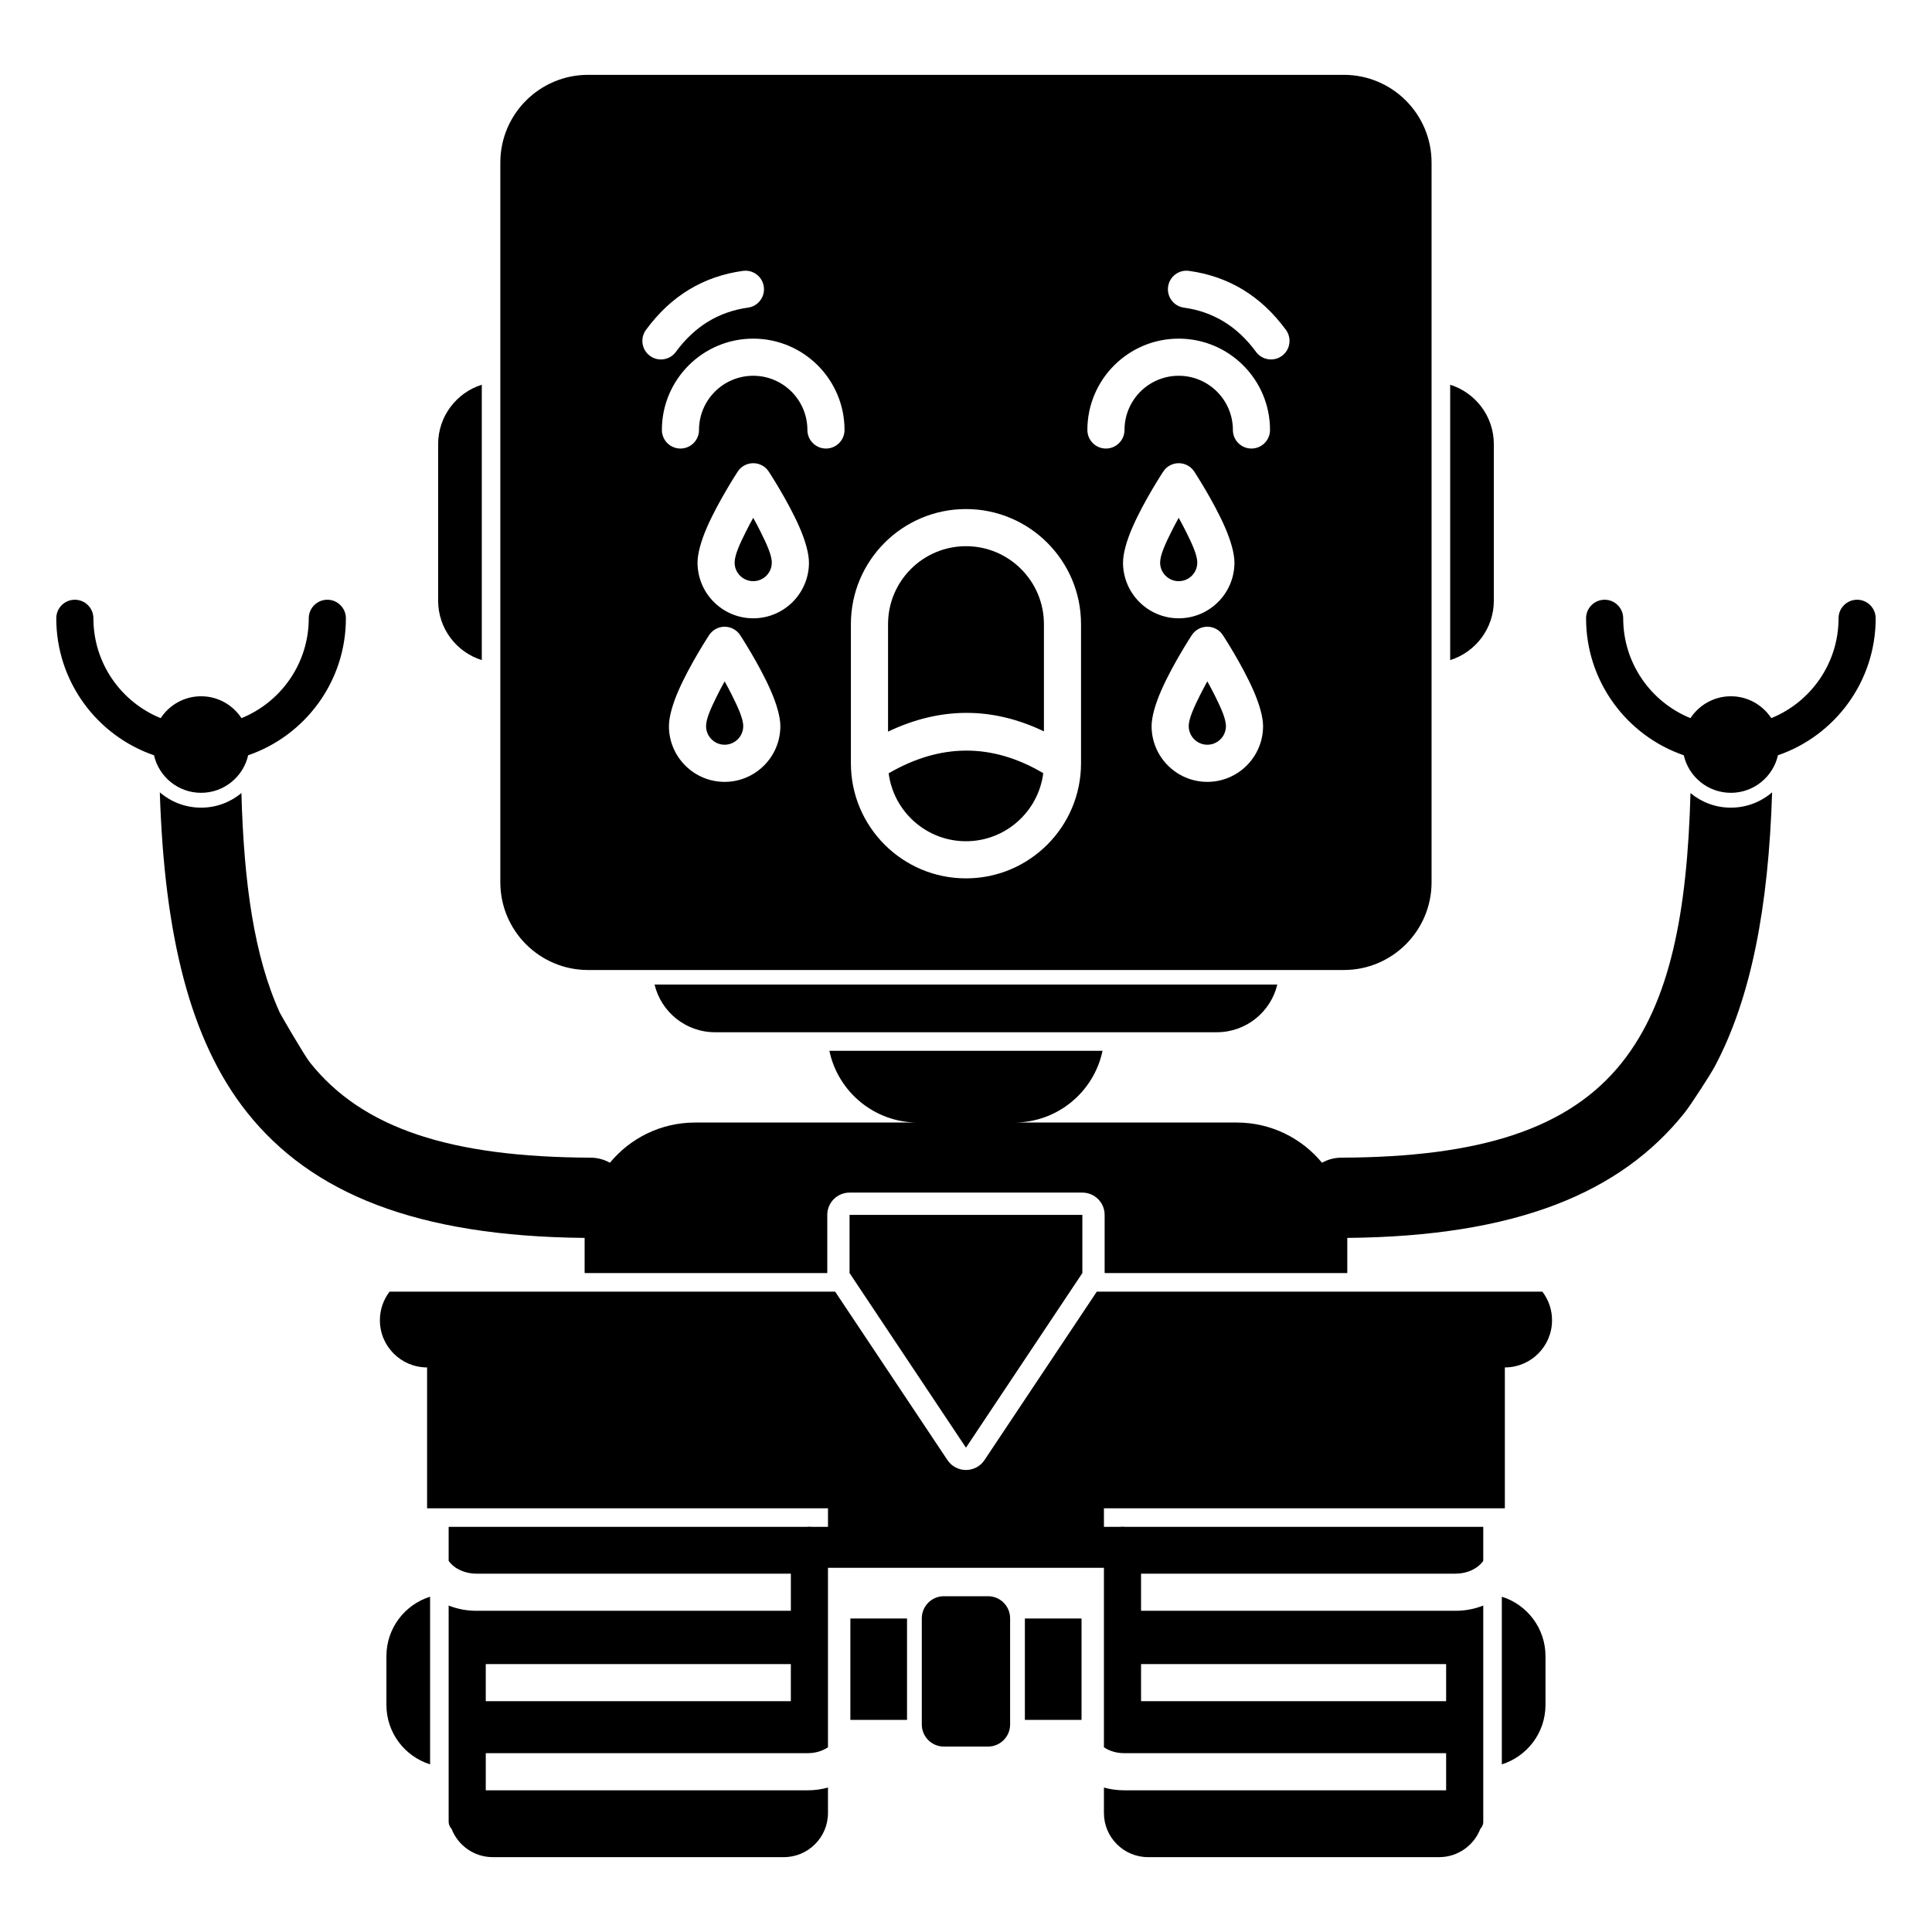 <?xml version="1.0" encoding="UTF-8"?>
<!-- Uploaded to: ICON Repo, www.iconrepo.com, Generator: ICON Repo Mixer Tools -->
<svg fill="#000000" width="800px" height="800px" version="1.1" viewBox="144 144 512 512" xmlns="http://www.w3.org/2000/svg">
 <path d="m434.66 486.3h118.08c1.613 2.106 2.566 4.731 2.566 7.586 0 6.898-5.598 12.496-12.504 12.496v37.332h-106.25v4.922h4.133c0.258-0.031 0.523-0.051 0.789-0.051 0.273 0 0.539 0.02 0.797 0.051h94.809v9.012c-1.477 2.078-4.262 3.387-7.301 3.387h-83.387v9.84h83.387c2.617 0 5.078-0.504 7.301-1.387v57.316c0 0.168-0.012 0.336-0.051 0.504-0.105 0.512-0.371 0.973-0.715 1.355l-0.012 0.012c-1.691 4.379-5.945 7.488-10.922 7.488h-77.125c-6.457 0-11.703-5.246-11.703-11.699v-6.742c1.695 0.473 3.484 0.727 5.356 0.727h85.332v-9.84h-85.332c-2.008 0-3.879-0.57-5.356-1.555v-47.574h-73.129v47.574c-1.477 0.984-3.348 1.555-5.356 1.555h-85.332v9.84h85.332c1.871 0 3.664-0.254 5.356-0.727v6.742c0 6.453-5.246 11.699-11.699 11.699h-77.129c-4.977 0-9.227-3.109-10.922-7.488-0.492-0.543-0.777-1.184-0.777-1.871v-57.316c2.227 0.883 4.684 1.387 7.301 1.387h83.387v-9.84h-83.387c-3.039 0-5.824-1.309-7.301-3.387v-9.012h94.809c0.258-0.031 0.523-0.051 0.797-0.051 0.266 0 0.531 0.02 0.789 0.051h4.133v-4.922h-106.24v-37.332c-6.91 0-12.508-5.598-12.508-12.496 0-2.856 0.953-5.481 2.566-7.586h118.08l29.758 44.633c1.09 1.645 2.93 2.629 4.91 2.629 1.977 0 3.816-0.984 4.91-2.629zm-176.68 80.844c-6.703 2.086-11.574 8.355-11.574 15.734v12.949c0 7.391 4.871 13.648 11.574 15.746zm284.02 0c6.699 2.086 11.57 8.355 11.57 15.734v12.949c0 7.391-4.871 13.648-11.57 15.746zm-130.31 5.727c0-3.238-2.617-5.856-5.848-5.856h-11.707c-3.227 0-5.848 2.617-5.848 5.856v28.133c0 3.227 2.621 5.856 5.848 5.856h11.707c3.231 0 5.848-2.629 5.848-5.856zm18.93 26.914h-15.016v-26.863h15.016zm-46.246 0h-15.016v-26.863h15.016zm-111.64-14.789v9.84h80.848v-9.84zm173.66 0v9.84h80.848v-9.84zm-15.555-119.04h-61.699v15.418l30.852 46.277 30.848-46.277zm63.535-13.777-0.008-0.047c1.516-0.848 3.258-1.332 5.117-1.34 36.82-0.137 60.367-7.617 74.371-25.238 12.801-16.109 17.277-39.773 18.145-71.383 2.902 2.422 6.633 3.867 10.695 3.867 4.172 0 8-1.535 10.934-4.062-0.957 30.395-5.543 54.516-15.223 72.699-1.055 1.988-6.289 10.094-7.894 12.121-17.082 21.48-44.93 32.848-89.465 33.262v9.316h-64.305v-15.418c0-3.269-2.644-5.906-5.902-5.906h-61.699c-3.254 0-5.902 2.637-5.902 5.906v15.418h-64.305v-9.316c-44.535-0.414-72.383-11.781-89.465-33.262-15.156-19.059-21.926-47.102-23.113-84.82 2.93 2.527 6.758 4.062 10.93 4.062 4.066 0 7.793-1.445 10.695-3.867 0.652 23.902 3.375 43.27 10.195 58.254 0.219 0.465 6.426 11.207 7.953 13.129 14 17.621 37.547 25.102 74.371 25.238 1.859 0.008 3.602 0.492 5.113 1.34l-0.008 0.047c5.371-6.535 13.512-10.695 22.621-10.695h59c-11.52 0-21.156-8.156-23.426-19.012h72.383c-2.266 10.855-11.906 19.012-23.43 19.012h59c9.094 0 17.219 4.152 22.594 10.656zm-11.867-47.262h-165.04c1.73 7.242 8.254 12.637 16.027 12.637h132.98c7.773 0 14.297-5.394 16.027-12.637zm40.875-27.109v-190.72c0-12.832-10.41-23.254-23.25-23.254h-200.29c-12.84 0-23.25 10.422-23.25 23.254v190.72c0 12.832 10.41 23.254 23.25 23.254h200.29c12.84 0 23.25-10.422 23.25-23.254zm-92.898-68.406c0-16.836-13.668-30.496-30.492-30.496-16.828 0-30.496 13.66-30.496 30.496v36.879c0 16.828 13.668 30.496 30.496 30.496 16.824 0 30.492-13.668 30.492-30.496zm-10.008 39.496c-13.656-8.066-27.316-7.891-40.973 0.031 1.309 10.145 9.988 18.008 20.488 18.008 10.508 0 19.195-7.875 20.484-18.039zm-212.48-14.582c-2.281-3.484-6.231-5.797-10.707-5.797-4.477 0-8.422 2.312-10.703 5.797-10.453-4.242-17.832-14.496-17.832-26.461 0-2.715-2.203-4.918-4.922-4.918-2.715 0-4.918 2.203-4.918 4.918 0 16.816 10.832 31.125 25.898 36.301 1.301 5.699 6.394 9.949 12.477 9.949s11.18-4.25 12.477-9.949c15.066-5.176 25.902-19.484 25.902-36.301 0-2.715-2.207-4.918-4.922-4.918s-4.922 2.203-4.922 4.918c0 11.965-7.379 22.219-17.828 26.461zm405.41 0c10.449-4.242 17.828-14.496 17.828-26.461 0-2.715 2.207-4.918 4.922-4.918s4.918 2.203 4.918 4.918c0 16.816-10.832 31.125-25.898 36.301-1.297 5.699-6.394 9.949-12.477 9.949s-11.18-4.25-12.477-9.949c-15.066-5.176-25.898-19.484-25.898-36.301 0-2.715 2.203-4.918 4.918-4.918s4.922 2.203 4.922 4.918c0 11.965 7.379 22.219 17.828 26.461 2.285-3.484 6.231-5.797 10.707-5.797s8.422 2.312 10.707 5.797zm-273.26-22.004c-0.906-1.387-2.461-2.223-4.113-2.223-1.652 0-3.199 0.836-4.113 2.223 0 0-5.066 7.727-8.109 14.684-1.562 3.57-2.539 7.004-2.539 9.438 0 8.145 6.613 14.77 14.762 14.77 8.148 0 14.77-6.625 14.77-14.77 0-2.434-0.984-5.867-2.551-9.438-3.039-6.957-8.105-14.684-8.105-14.684zm127.92 0c-0.902-1.387-2.457-2.223-4.113-2.223-1.652 0-3.207 0.836-4.113 2.223 0 0-5.066 7.727-8.105 14.684-1.566 3.57-2.551 7.004-2.551 9.438 0 8.145 6.625 14.77 14.77 14.77 8.148 0 14.773-6.625 14.773-14.77 0-2.434-0.984-5.867-2.551-9.438-3.039-6.957-8.109-14.684-8.109-14.684zm-132.03 12.254c0.66 1.188 1.336 2.457 1.977 3.738 1.496 3.019 2.953 6.09 2.953 8.129 0 2.715-2.215 4.93-4.93 4.93-2.715 0-4.922-2.215-4.922-4.93 0-2.039 1.449-5.109 2.953-8.129 0.629-1.281 1.309-2.551 1.969-3.738zm127.92 0c0.66 1.188 1.34 2.457 1.98 3.738 1.496 3.019 2.949 6.09 2.949 8.129 0 2.715-2.211 4.93-4.93 4.93-2.715 0-4.93-2.215-4.93-4.93 0-2.039 1.457-5.109 2.953-8.129 0.641-1.281 1.32-2.551 1.977-3.738zm-43.305 13.254v-28.418c0-11.406-9.258-20.656-20.652-20.656s-20.656 9.25-20.656 20.656v28.484c13.766-6.551 27.543-6.672 41.309-0.066zm-148.97-91.859c-6.699 2.098-11.57 8.355-11.57 15.746v41.484c0 7.391 4.871 13.648 11.57 15.746zm256.63 0c6.699 2.098 11.57 8.355 11.57 15.746v41.484c0 7.391-4.871 13.648-11.57 15.746zm-67.828 23.008c-0.906-1.387-2.449-2.215-4.113-2.215-1.652 0-3.195 0.828-4.102 2.215 0 0-5.078 7.734-8.117 14.691-1.566 3.562-2.539 7.004-2.539 9.438 0 8.145 6.609 14.758 14.758 14.758 8.16 0 14.77-6.613 14.77-14.758 0-2.434-0.973-5.875-2.539-9.438-3.039-6.957-8.117-14.691-8.117-14.691zm-112.76 0c-0.902-1.387-2.449-2.215-4.102-2.215-1.664 0-3.207 0.828-4.113 2.215 0 0-5.066 7.734-8.117 14.691-1.566 3.562-2.539 7.004-2.539 9.438 0 8.145 6.613 14.758 14.77 14.758 8.148 0 14.762-6.613 14.762-14.758 0-2.434-0.977-5.875-2.539-9.438-3.043-6.957-8.121-14.691-8.121-14.691zm108.64 12.262c0.66 1.18 1.34 2.449 1.98 3.738 1.504 3.019 2.949 6.082 2.949 8.129 0 2.715-2.203 4.918-4.93 4.918-2.715 0-4.918-2.203-4.918-4.918 0-2.047 1.445-5.109 2.949-8.129 0.641-1.289 1.309-2.559 1.969-3.738zm-112.75 0c0.66 1.18 1.328 2.449 1.969 3.738 1.504 3.019 2.953 6.082 2.953 8.129 0 2.715-2.207 4.918-4.922 4.918-2.727 0-4.93-2.203-4.93-4.918 0-2.047 1.445-5.109 2.953-8.129 0.637-1.289 1.316-2.559 1.977-3.738zm24.195-23.281c0-13.363-10.844-24.207-24.195-24.207-13.363 0-24.207 10.844-24.207 24.207 0 2.715 2.203 4.918 4.922 4.918 2.715 0 4.918-2.203 4.918-4.918 0-7.934 6.438-14.367 14.367-14.367 7.922 0 14.355 6.434 14.355 14.367 0 2.715 2.215 4.918 4.922 4.918 2.715 0 4.918-2.203 4.918-4.918zm112.76 0c0-13.363-10.844-24.207-24.207-24.207-13.352 0-24.195 10.844-24.195 24.207 0 2.715 2.203 4.918 4.918 4.918 2.707 0 4.922-2.203 4.922-4.918 0-7.934 6.434-14.367 14.355-14.367 7.934 0 14.367 6.434 14.367 14.367 0 2.715 2.203 4.918 4.922 4.918 2.715 0 4.918-2.203 4.918-4.918zm-22.82-32.426c7.785 1.082 14.16 4.973 19.109 11.723 1.605 2.191 4.684 2.664 6.871 1.062 2.191-1.605 2.664-4.684 1.062-6.879-6.644-9.062-15.242-14.199-25.684-15.645-2.688-0.375-5.176 1.492-5.551 4.191-0.371 2.684 1.496 5.176 4.191 5.547zm-116.88-9.738c-10.441 1.445-19.039 6.582-25.684 15.645-1.602 2.195-1.129 5.273 1.066 6.879 2.184 1.602 5.262 1.129 6.867-1.062 4.949-6.75 11.324-10.641 19.109-11.723 2.695-0.371 4.566-2.863 4.191-5.547-0.375-2.699-2.863-4.566-5.551-4.191z" fill-rule="evenodd"/>
</svg>